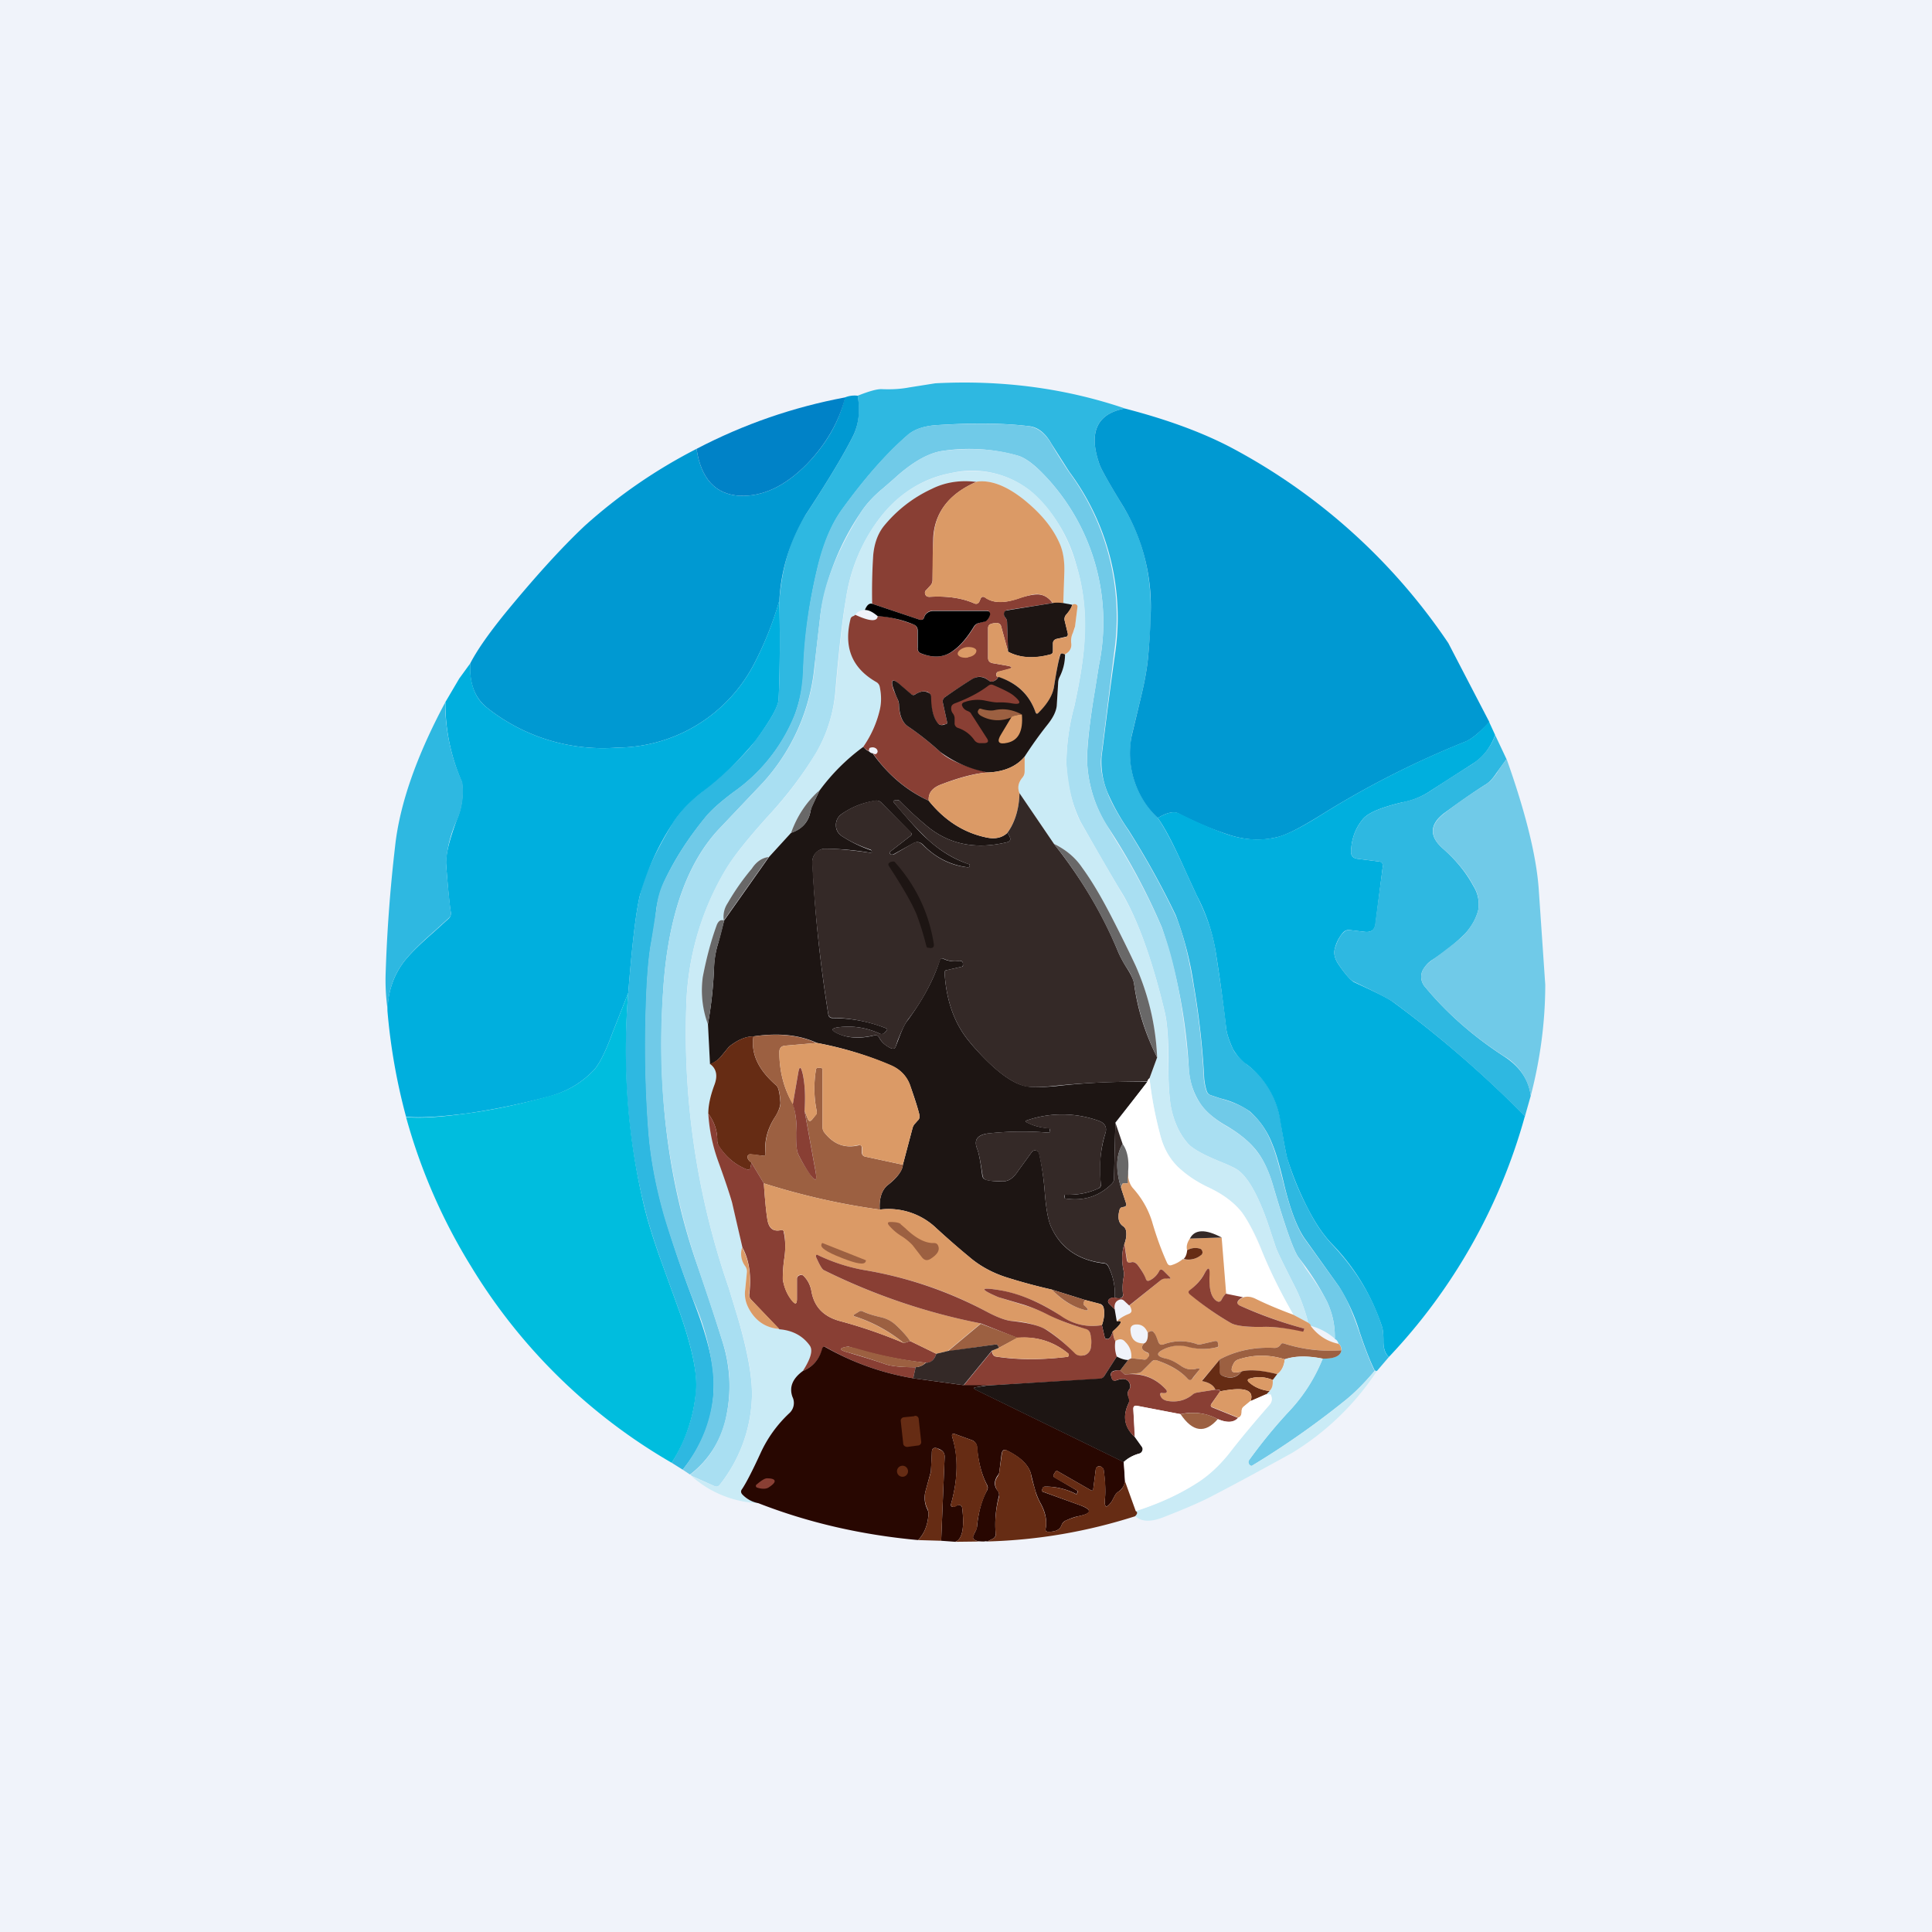 <!-- by TradingView --><svg width="56" height="56" viewBox="0 0 56 56" xmlns="http://www.w3.org/2000/svg"><path fill="#F0F3FA" d="M0 0h56v56H0z"/><path d="M32.6 11.84c-.82.16-1.06.7-.72 1.65.05.13.28.53.69 1.21.56.93.82 1.98.78 3.16 0 .33-.03.71-.07 1.17-.03.34-.1.72-.2 1.14l-.28 1.16c-.15.92.1 1.71.76 2.38.22.32.5.86.83 1.6l.3.65c.28.56.46 1.08.54 1.58.15.98.26 1.73.31 2.25.02.18.09.39.2.62.06.13.2.28.42.46.53.4.85.95.96 1.63.1.65.17 1 .19 1.06.15.52.36 1.02.62 1.51.2.4.43.73.68 1 .69.73 1.17 1.52 1.44 2.36.04.1.05.26.05.45 0 .22.05.37.16.45l-.35.41-.06-.01c-.12-.24-.27-.61-.44-1.12a5.45 5.45 0 0 0-.6-1.32l-.95-1.33c-.25-.33-.47-.9-.66-1.72-.12-.5-.23-.87-.33-1.1a2.4 2.4 0 0 0-.65-.93 2.53 2.53 0 0 0-.84-.37l-.27-.09a.19.19 0 0 1-.13-.12 1.62 1.62 0 0 1-.08-.46 23.1 23.1 0 0 0-.3-2.63 9.63 9.63 0 0 0-.52-2.01 23.82 23.82 0 0 0-1.37-2.47 6.33 6.33 0 0 1-.56-.98 2.34 2.34 0 0 1-.22-1.15c.08-.62.2-1.64.4-3.05a7.08 7.08 0 0 0-1.34-5.21l-.51-.8c-.18-.32-.4-.5-.68-.52-.66-.08-1.53-.1-2.6-.03-.4.02-.7.12-.9.3-.62.54-1.25 1.26-1.9 2.16-.29.4-.5.92-.67 1.55a14.9 14.9 0 0 0-.44 3.02 4.04 4.04 0 0 1-.27 1.42 5.02 5.02 0 0 1-1.77 2.2c-.4.3-.66.54-.81.73-.49.6-.88 1.2-1.17 1.82-.13.28-.21.57-.25.86-.02.25-.07.54-.13.88-.07.36-.11.8-.14 1.34-.07 1.47-.05 2.86.05 4.18.06.8.22 1.64.47 2.5a35.7 35.7 0 0 0 .88 2.56c.37.97.55 1.74.54 2.31 0 .88-.3 1.7-.9 2.45l-.32-.2c.44-.72.67-1.45.7-2.18.03-.5-.13-1.21-.46-2.16l-.55-1.52c-.22-.62-.38-1.13-.48-1.55-.5-2.02-.65-4.1-.47-6.21.11-1.4.22-2.34.34-2.84.11-.52.43-1.21.94-2.07.18-.3.46-.6.83-.9.76-.6 1.28-1.1 1.57-1.5.45-.6.67-1 .68-1.22.04-.93.04-1.88.02-2.85.08-1 .34-1.83.77-2.49.63-.96 1.09-1.72 1.37-2.28.16-.33.2-.72.13-1.16.33-.13.57-.2.71-.19.26.01.52 0 .78-.05l.76-.12c1.93-.1 3.76.14 5.5.73Z" fill="#2EB8E1"/><path d="M24.86 11.47c.08.44.03.83-.13 1.16-.28.56-.74 1.32-1.37 2.28a5.34 5.34 0 0 0-.77 2.5 9.8 9.8 0 0 1-.73 1.83 4.5 4.5 0 0 1-3.96 2.43 5.4 5.4 0 0 1-3.8-1.17c-.34-.28-.5-.7-.47-1.27.2-.39.54-.87 1-1.44.87-1.06 1.64-1.91 2.32-2.55.99-.89 2.07-1.63 3.24-2.23.13.87.55 1.32 1.25 1.36.67.03 1.32-.28 1.95-.92.56-.58.93-1.22 1.1-1.93a.75.75 0 0 1 .37-.05Z" fill="#0099D2"/><path d="M24.5 11.52c-.18.7-.55 1.35-1.11 1.93-.63.64-1.28.95-1.95.92-.7-.04-1.12-.49-1.25-1.36 1.38-.72 2.81-1.21 4.3-1.49Z" fill="#0082C7"/><path d="M32.6 11.84c1.24.32 2.26.7 3.08 1.13a17.43 17.43 0 0 1 6.3 5.67l1.19 2.29c-.28.3-.52.5-.7.57a26.32 26.32 0 0 0-4.19 2.13c-.6.37-1.03.6-1.33.65-.4.09-.82.07-1.26-.06a9.45 9.45 0 0 1-1.53-.64c-.13-.07-.34-.03-.6.13a2.58 2.58 0 0 1-.76-2.37l.28-1.17c.1-.42.17-.8.2-1.14.04-.45.06-.84.07-1.16a5.64 5.64 0 0 0-.78-3.17c-.41-.67-.64-1.08-.69-1.21-.34-.94-.1-1.5.73-1.65Z" fill="#0099D2"/><path d="M39.85 39.73c-.3.35-.58.64-.87.87a24.44 24.44 0 0 1-2.7 1.89.1.1 0 0 1-.08-.06.1.1 0 0 1 0-.1c.34-.47.73-.96 1.2-1.46.41-.45.72-.95.94-1.49.34 0 .52-.08.54-.24 0-.1-.03-.16-.08-.19-.02-.07-.06-.12-.11-.14.01-.37-.06-.72-.22-1.07a7.6 7.6 0 0 0-.83-1.29c-.16-.23-.4-.93-.75-2.12-.12-.4-.28-.74-.48-.99-.2-.25-.48-.48-.85-.7-.35-.2-.62-.42-.78-.67a2.03 2.03 0 0 1-.32-.98 15.53 15.53 0 0 0-.78-4.1 18.41 18.41 0 0 0-1.62-3 3.79 3.79 0 0 1-.55-1.85c0-.42.07-1.1.23-2.05l.11-.69a6.17 6.17 0 0 0-1.61-5.56c-.29-.3-.53-.47-.73-.53a5.19 5.19 0 0 0-2.19-.14c-.41.06-.89.33-1.42.82l-.3.26c-.28.23-.5.47-.66.72a7.26 7.26 0 0 0-1.15 2.86l-.18 1.56a5.85 5.85 0 0 1-1.49 3.39l-1.28 1.35c-.94 1-1.49 2.58-1.62 4.72-.18 2.85.14 5.46.97 7.86.26.75.51 1.5.75 2.27.22.7.26 1.4.13 2.08A2.8 2.8 0 0 1 20 42.74l-.21-.14c.58-.75.88-1.57.9-2.45a6.86 6.86 0 0 0-.62-2.52 35.7 35.7 0 0 1-.81-2.34c-.25-.87-.41-1.71-.47-2.51-.1-1.32-.12-2.71-.05-4.18.03-.53.07-.98.14-1.34l.14-.88c.03-.3.1-.58.24-.86.3-.61.68-1.22 1.17-1.82.15-.19.42-.43.81-.73a5.02 5.02 0 0 0 1.77-2.2c.16-.38.25-.85.27-1.42.03-.95.18-1.96.44-3.02.16-.63.38-1.14.67-1.55.65-.9 1.28-1.62 1.9-2.16.2-.18.5-.28.9-.3 1.07-.06 1.94-.05 2.6.03.27.03.5.2.68.51.1.18.27.45.5.8a7.08 7.08 0 0 1 1.33 5.21l-.38 3.06c-.04.33.04.7.22 1.15.1.23.28.56.56.98a23.82 23.82 0 0 1 1.37 2.47c.2.45.37 1.12.52 2.01.15.87.25 1.74.3 2.63 0 .18.04.34.08.46.02.06.07.1.13.12l.27.09c.42.12.7.25.84.37.28.23.5.54.65.93.1.23.2.6.33 1.1.2.81.41 1.39.66 1.72l.96 1.33c.18.25.37.68.59 1.32.17.5.32.88.44 1.12Z" fill="#70CAE8"/><path d="M38.69 38.8c-.2-.17-.43-.3-.7-.37 0-.02-.02-.05-.07-.09-.1-.39-.24-.77-.43-1.13-.3-.59-.47-.94-.51-1.06l-.14-.42c-.32-1-.65-1.61-.98-1.83-.09-.06-.27-.14-.54-.25-.48-.2-.78-.37-.9-.52-.25-.29-.41-.66-.49-1.1-.04-.28-.07-.7-.06-1.27 0-.66-.04-1.14-.11-1.43-.36-1.5-.77-2.63-1.2-3.38-.32-.52-.73-1.23-1.25-2.15a4.16 4.16 0 0 1-.4-1.69 6.5 6.5 0 0 1 .23-1.64c.18-.83.29-1.52.3-2.1a5.92 5.92 0 0 0-.25-2.02 4.32 4.32 0 0 0-1.3-2.1 2.71 2.71 0 0 0-2.31-.54c-.83.15-1.53.6-2.09 1.32a5.1 5.1 0 0 0-.97 2.33c-.1.56-.2 1.43-.3 2.6-.05.7-.25 1.33-.58 1.89-.37.6-.8 1.17-1.28 1.7-.62.68-1.05 1.21-1.29 1.6a8.13 8.13 0 0 0-1.18 4.09 22.6 22.6 0 0 0 1.23 8.08l.25.82c.31 1.05.46 1.88.42 2.46a4.3 4.3 0 0 1-.93 2.44c-.04.05-.09.06-.14.04l-.67-.3-.04-.04c.55-.42.9-1 1.06-1.78.13-.69.1-1.38-.13-2.08-.24-.76-.5-1.52-.75-2.27a20.06 20.06 0 0 1-.97-7.86c.13-2.14.68-3.71 1.62-4.72l1.28-1.35a5.85 5.85 0 0 0 1.5-3.39c0-.11.06-.63.17-1.56.09-.8.47-1.75 1.15-2.86.16-.25.38-.49.66-.72l.3-.26c.53-.49 1-.76 1.42-.82.81-.1 1.54-.06 2.2.14.19.06.43.24.72.53a6.17 6.17 0 0 1 1.61 5.56l-.11.7c-.16.94-.24 1.63-.23 2.04.02.65.2 1.26.55 1.84l.27.46a18.4 18.4 0 0 1 1.35 2.56c.37.95.63 2.31.78 4.09.04.4.14.73.32.98.16.25.43.47.78.68.37.21.65.44.85.7.2.24.36.57.48.98.34 1.19.6 1.9.75 2.13.05.06.12.16.2.3.32.44.53.77.63.98.16.35.23.7.22 1.07Z" fill="#A9DFF2"/><path d="m37.92 38.34-.43-.23a15.8 15.8 0 0 1-.92-1.87 5.2 5.2 0 0 0-.57-1.1 2.47 2.47 0 0 0-.94-.7 3.4 3.4 0 0 1-.92-.62 1.96 1.96 0 0 1-.52-.96c-.14-.53-.24-1.06-.3-1.6l.22-.61a7.37 7.37 0 0 0-.62-2.65c-.11-.25-.35-.74-.72-1.46-.27-.52-.55-.99-.84-1.4a2.1 2.1 0 0 0-.81-.68l-1-1.47c-.07-.16-.03-.32.1-.47.04-.05.06-.1.05-.17v-.42c.2-.32.42-.62.65-.91.17-.2.26-.4.28-.57l.04-.64c0-.07.01-.12.04-.18.1-.2.16-.42.16-.66.13-.07.2-.18.18-.33a.53.53 0 0 1 .05-.3.52.52 0 0 0 .06-.18l.07-.56c0-.05-.02-.08-.07-.09-.02 0-.05 0-.08.02l-.26-.04.03-.9c0-.35-.04-.64-.15-.87a3.56 3.56 0 0 0-1.05-1.25c-.5-.4-.94-.57-1.33-.5-.47-.06-.91 0-1.3.2a3.9 3.9 0 0 0-1.4 1.09c-.18.22-.28.5-.31.83-.04.47-.04.94-.03 1.41-.08-.03-.15.03-.21.18-.14.01-.23.06-.28.14a.16.16 0 0 1-.06.04.11.11 0 0 0-.08.09c-.2.82.05 1.42.75 1.82a.2.2 0 0 1 .1.14c.05.24.05.46 0 .67-.1.38-.25.74-.48 1.07-.5.36-.91.78-1.27 1.27-.37.31-.64.72-.82 1.22l-.65.7c-.19.02-.36.13-.5.35l-.11.15c-.21.27-.4.55-.58.84a.71.71 0 0 0-.1.5c-.1-.03-.16 0-.2.12-.19.5-.32 1-.42 1.52-.07.38-.02.83.15 1.36l.06 1.17c.18.12.22.32.13.59-.12.32-.18.6-.18.84.03.47.13.92.28 1.35a14.37 14.37 0 0 1 .7 2.53.6.6 0 0 0 .1.54c.03.05.04.1.04.17l-.05.5c-.02.2 0 .37.08.51.2.4.5.6.9.64.4.04.69.2.89.48.1.13.03.38-.2.74-.3.22-.4.47-.3.75a.4.4 0 0 1-.1.48c-.35.33-.62.72-.83 1.16-.24.5-.41.85-.53 1.03-.04.05-.04.1 0 .15.11.13.27.21.47.26a3.1 3.1 0 0 1-1.93-.78l.67.29c.05.02.1 0 .14-.04a4.3 4.3 0 0 0 .93-2.44c.04-.59-.1-1.4-.42-2.46l-.25-.82a22.59 22.59 0 0 1-1.23-8.09c.04-1.5.43-2.86 1.18-4.09.24-.38.67-.91 1.3-1.6.48-.52.9-1.09 1.27-1.7.33-.55.53-1.18.59-1.88.1-1.17.2-2.04.29-2.6.14-.9.47-1.68.97-2.33a3.34 3.34 0 0 1 2.09-1.32c.9-.16 1.67.02 2.32.54.56.47 1 1.17 1.29 2.1.2.64.29 1.31.26 2.03-.02.56-.13 1.26-.31 2.09a6.5 6.5 0 0 0-.23 1.64c.06.75.2 1.32.4 1.7l1.24 2.14c.44.74.85 1.87 1.21 3.38.07.3.1.77.1 1.43 0 .57.03 1 .07 1.26.08.45.24.82.48 1.1.13.16.43.33.91.53.27.1.45.2.54.25.33.22.66.82.98 1.83l.14.42c.04.12.21.47.51 1.06.19.36.33.74.43 1.13Z" fill="#CAEBF6"/><path d="M28.32 13.96c-.8.34-1.23.89-1.27 1.63l-.02 1.22c0 .06-.02.12-.07.17l-.11.12c-.04.03-.05.08-.03.13.02.05.06.07.12.07.5-.03.94.03 1.3.19.07.03.12 0 .15-.06l.03-.07c.03-.07.08-.08.15-.03.23.16.56.16 1 0 .22-.07.39-.1.5-.1.17 0 .32.08.44.25l-1.3.2c-.07.01-.1.05-.1.1-.01.05 0 .09.03.12a.2.2 0 0 1 .05.13l.03.86-.2-.73a.12.12 0 0 0-.12-.1c-.04 0-.1 0-.16.02-.07.02-.1.06-.1.13v.86c0 .08.04.13.12.15l.46.08c.13.03.13.06 0 .1l-.27.07c-.05 0-.08.04-.07.1 0 .03.02.05.06.05a.32.32 0 0 1-.13.12.14.14 0 0 1-.16-.02c-.14-.12-.29-.13-.44-.05-.13.07-.4.25-.81.53a.15.15 0 0 0-.07.17l.12.55c.01.04 0 .06-.04.07l-.06.01a.16.16 0 0 1-.2-.07 1.33 1.33 0 0 1-.17-.73c0-.07-.03-.11-.09-.14-.1-.04-.22-.02-.35.06-.05.03-.1.03-.14 0l-.3-.26c-.23-.22-.3-.17-.2.14l.11.25c.03.06.04.12.05.18 0 .31.1.53.28.64.28.19.59.43.92.73.24.23.7.42 1.38.59-.34.02-.79.13-1.34.34-.28.1-.4.26-.38.48a4.05 4.05 0 0 1-1.62-1.38c.05.04.09.04.12 0s.02-.08-.01-.12a.17.17 0 0 0-.17-.04c-.04 0-.06.04-.05.1a.55.55 0 0 1-.17-.12c.23-.33.39-.69.48-1.07.05-.21.05-.43 0-.67a.2.2 0 0 0-.1-.14c-.7-.4-.95-1-.75-1.82a.11.11 0 0 1 .08-.09.16.16 0 0 0 .06-.04c.43.2.64.2.65.04.3 0 .65.1 1.04.24.08.03.11.09.11.17v.51c0 .08.04.13.1.16.37.14.68.12.95-.08.2-.14.4-.37.6-.7a.22.22 0 0 1 .13-.1l.2-.06c.07-.04.11-.1.12-.2 0-.06-.02-.1-.09-.1h-1.55a.28.28 0 0 0-.2.08.22.22 0 0 0-.06.1c-.02.08-.07.1-.14.08l-1.37-.46c-.01-.47 0-.94.03-1.4.03-.34.13-.62.3-.84a3.9 3.9 0 0 1 1.4-1.09c.4-.2.84-.26 1.3-.2Z" fill="#893F34"/><path d="M30.82 17.49a.83.83 0 0 0-.3-.01c-.13-.17-.28-.25-.46-.26-.1 0-.27.04-.5.12-.43.15-.76.15-1-.01-.06-.05-.11-.04-.14.03l-.03.07c-.03.07-.08.09-.15.06-.36-.16-.8-.22-1.3-.19-.06 0-.1-.02-.12-.07-.02-.05-.01-.1.03-.13l.11-.12c.05-.05.07-.1.07-.17 0-.45 0-.86.03-1.21.03-.75.45-1.3 1.26-1.64.39-.05.83.11 1.33.5.49.39.84.8 1.05 1.26.11.23.16.52.15.87l-.03.9Z" fill="#DB9A66"/><path d="m18.21 28.78-.45 1.14c-.2.55-.38.91-.54 1.09-.35.37-.78.63-1.3.77-.82.22-1.6.38-2.36.49-.78.1-1.37.14-1.79.1-.27-1-.45-2.02-.54-3.07.01-.5.15-.95.41-1.33.16-.24.47-.55.93-.95l.44-.4c.05-.05.06-.1.06-.16-.05-.3-.09-.77-.14-1.42-.01-.28.1-.71.32-1.3a2.07 2.07 0 0 0 .14-1.07 5.69 5.69 0 0 1-.48-2.32l.4-.68.32-.44c-.02.57.13 1 .47 1.27a5.4 5.4 0 0 0 3.8 1.17 4.5 4.5 0 0 0 3.96-2.43 9.8 9.8 0 0 0 .73-1.84c.02.97.02 1.92-.02 2.85 0 .21-.23.62-.68 1.23a9 9 0 0 1-1.57 1.5c-.37.3-.65.6-.83.9a7.66 7.66 0 0 0-.94 2.06c-.12.5-.23 1.45-.34 2.84Z" fill="#00AFDE"/><path d="m25.28 17.5 1.37.46c.07.02.12 0 .14-.07a.22.22 0 0 1 .07-.11.28.28 0 0 1 .19-.07h1.55c.07 0 .1.03.1.1-.02.09-.06.15-.13.2l-.2.05a.22.22 0 0 0-.14.1c-.2.33-.4.56-.6.7-.26.2-.57.22-.93.08a.15.15 0 0 1-.1-.16v-.5c0-.09-.04-.15-.12-.18a3.26 3.26 0 0 0-1.04-.24c-.14-.12-.26-.18-.37-.18.06-.15.13-.2.21-.18Z"/><path d="M30.51 17.48c.1-.02.21-.01.31 0l.26.05c-.03.1-.09.19-.17.28a.19.19 0 0 0-.05.18l.09.37c.01.06-.01.1-.07.1l-.26.06c-.06.02-.1.06-.1.13v.21c0 .06-.02.1-.08.11-.47.13-.88.1-1.22-.08l-.03-.86a.2.2 0 0 0-.05-.13.14.14 0 0 1-.04-.11c0-.06.04-.1.1-.1l1.31-.21Z" fill="#1D1513"/><path d="M30.86 18.97a.18.18 0 0 0-.04-.02c-.05-.02-.08 0-.1.04-.04.16-.1.47-.17.92-.04.24-.19.5-.43.74-.05.05-.09.04-.11-.02-.18-.5-.53-.84-1.07-1-.04 0-.06-.03-.06-.07 0-.05.02-.08.07-.1l.27-.07c.13-.03.13-.06 0-.09l-.46-.08c-.08-.02-.12-.07-.12-.15v-.86c0-.07.03-.11.1-.13a.47.47 0 0 1 .16-.02c.06 0 .1.04.12.1l.2.73c.34.18.75.2 1.22.08.06-.01.08-.05.08-.1v-.22c0-.07.04-.11.1-.13l.26-.05c.06-.02.08-.05.07-.11l-.09-.37a.19.19 0 0 1 .05-.18c.08-.1.14-.18.17-.28a.13.13 0 0 1 .08-.02c.05.01.08.04.07.09l-.07.56-.06.18a.53.53 0 0 0-.05.3c.02.15-.05.26-.19.33ZM28.06 19.05c.15-.02.25-.11.24-.2-.02-.07-.15-.11-.3-.09-.14.03-.25.12-.24.2.02.08.15.12.3.1Z" fill="#DB9A66"/><path d="M30.87 18.97c0 .25-.06.46-.16.66a.42.42 0 0 0-.04.18l-.04.65c-.02.17-.11.35-.28.56-.23.29-.45.6-.65.91-.23.28-.59.44-1.06.46a3.29 3.29 0 0 1-1.38-.59c-.33-.3-.64-.54-.92-.73-.18-.11-.27-.33-.28-.64a.45.45 0 0 0-.05-.18 3.2 3.2 0 0 1-.1-.25c-.11-.3-.04-.36.2-.14l.29.25c.04.04.09.05.14.01.13-.08.25-.1.35-.05.06.02.1.06.1.13 0 .3.05.55.17.73.04.07.1.1.19.08l.06-.02c.04 0 .05-.03.04-.07l-.12-.55a.15.15 0 0 1 .07-.17c.4-.28.68-.46.8-.53.16-.08.31-.06.45.05.05.04.1.05.16.02.05-.02.1-.06.13-.12.54.18.89.51 1.07 1.01.02.07.06.07.1.02.25-.25.4-.5.44-.74.07-.45.13-.76.18-.92.01-.04.04-.06.09-.04l.05.02Z" fill="#1D1513"/><path d="M27.62 20.68a.23.23 0 0 1-.05-.15c0-.07.03-.11.1-.14.4-.15.72-.32.97-.51.05-.04.1-.05.16-.02.3.13.5.23.59.31.24.2.2.27-.1.21a2.04 2.04 0 0 0-.38-.02c-.08 0-.2-.02-.39-.06a1.11 1.11 0 0 0-.56.05c-.07.02-.1.07-.06.13.02.05.07.1.15.13.05.02.09.05.1.08l.45.7c.07.1.04.15-.08.15h-.1a.2.2 0 0 1-.18-.09.93.93 0 0 0-.47-.35.14.14 0 0 1-.1-.15v-.13c0-.05-.02-.1-.05-.14Z" fill="#893F34"/><path d="M12.9 20.35c.01.85.18 1.62.5 2.32a2.06 2.06 0 0 1-.14 1.07 3.39 3.39 0 0 0-.33 1.3c.05.65.1 1.12.14 1.42 0 .06-.01.11-.06.15l-.44.4c-.46.4-.77.72-.93.96-.26.38-.4.83-.4 1.33a6.15 6.15 0 0 1-.06-1.14c.04-1.2.13-2.41.27-3.61.13-1.23.62-2.63 1.46-4.2Z" fill="#2EB8E1"/><path d="M29.62 20.71c-.16.01-.26.04-.3.08a.98.98 0 0 1-.9-.05c-.07-.05-.1-.1-.06-.16.02-.04.05-.05.09-.03.15.04.28.06.4.03.25-.05.51-.01.77.13Z" fill="#9C6041"/><path d="M29.62 20.71c.04.48-.1.75-.42.82-.26.06-.32-.03-.18-.25l.3-.5c.04-.03.14-.06.3-.07Z" fill="#DB9A66"/><path d="M43.34 21.3c-.14.38-.36.66-.67.85l-1.2.77a2.13 2.13 0 0 1-.84.34c-.62.15-1 .31-1.14.5-.21.26-.32.57-.33.93 0 .12.06.18.17.2l.63.08c.09 0 .13.06.12.15l-.21 1.65c-.02.19-.13.26-.31.24l-.42-.05a.22.22 0 0 0-.2.06c-.1.11-.2.27-.25.48-.04.14 0 .3.12.47.2.29.35.45.44.5.61.28 1 .47 1.14.58a31.78 31.78 0 0 1 3.81 3.3 16.56 16.56 0 0 1-3.94 6.98c-.1-.08-.16-.23-.16-.45 0-.2-.01-.34-.05-.45a6.23 6.23 0 0 0-1.44-2.37c-.25-.26-.48-.6-.68-.99a8.9 8.9 0 0 1-.62-1.5c-.02-.06-.09-.42-.2-1.07a2.51 2.51 0 0 0-.95-1.63 1.4 1.4 0 0 1-.42-.46c-.11-.24-.18-.44-.2-.62a52.1 52.1 0 0 0-.31-2.25 5.4 5.4 0 0 0-.54-1.58l-.3-.65c-.33-.74-.6-1.28-.83-1.6.26-.16.47-.2.6-.14l.27.13c.57.27.99.44 1.26.52.44.13.86.14 1.26.06.3-.06.74-.28 1.33-.65a26.31 26.31 0 0 1 4.18-2.13c.2-.08.43-.27.7-.58l.18.39Z" fill="#00AFDE"/><path d="m43.67 22-.29.4c-.1.15-.2.27-.32.34-.41.26-.8.54-1.2.83-.43.33-.44.68-.02 1.04.36.32.65.67.86 1.06a1 1 0 0 1 .15.7c-.06.25-.2.5-.4.71a5.74 5.74 0 0 1-.93.74.82.82 0 0 0-.29.32.44.44 0 0 0 .08.47c.62.75 1.38 1.42 2.27 2 .47.3.73.68.79 1.15l-.17.6a31.78 31.78 0 0 0-3.81-3.31c-.15-.1-.53-.3-1.14-.59-.1-.04-.24-.2-.44-.49-.12-.17-.16-.33-.12-.47.06-.2.14-.37.26-.48a.22.22 0 0 1 .19-.06l.42.05c.18.02.28-.05.3-.24l.22-1.65c0-.1-.03-.14-.12-.15l-.63-.08c-.11-.02-.17-.08-.17-.2.01-.36.12-.67.33-.93.14-.19.52-.35 1.14-.5l.27-.07c.2-.06.39-.15.57-.27a61 61 0 0 1 1.2-.77c.3-.2.53-.47.67-.84l.33.7Z" fill="#2EB8E1"/><path d="M25.02 21.65c.05.05.1.1.17.13.05.05.09.06.1.05.44.62.98 1.08 1.63 1.38.45.56 1 .92 1.65 1.06.26.06.47.02.63-.13.11.15.11.24 0 .27-.9.22-1.67.07-2.3-.44a10.6 10.6 0 0 1-.83-.76.08.08 0 0 0-.08-.02l-.06.01c-.04.01-.05.03-.02.06.43.51.75.87.98 1.07.37.34.77.58 1.2.72l.02.03c0 .01 0 .03-.02.05l-.03.01c-.5-.06-.94-.28-1.3-.65-.1-.1-.2-.1-.3-.04l-.54.3a.1.1 0 0 1-.07.02c-.04 0-.05-.02-.06-.05 0-.02 0-.03.02-.04l.58-.45c.04-.03.05-.07 0-.11l-.85-.86a.18.18 0 0 0-.17-.05c-.39.06-.71.2-.98.39a.38.38 0 0 0-.16.33c0 .13.07.24.18.31a3.86 3.86 0 0 0 .85.41l.01.05c0 .02 0 .03-.03.02a8.1 8.1 0 0 0-1.31-.12c-.12 0-.2.04-.28.12a.37.37 0 0 0-.1.29c.07 1.5.23 2.97.46 4.4.01.06.05.1.12.1.54 0 1.06.1 1.54.29.05.02.06.04.02.08l-.05.05a.11.11 0 0 1-.14.03c-.4-.18-.8-.24-1.23-.18-.17.03-.18.08-.02.16.3.15.66.18 1.1.07.05-.01.1 0 .13.06.07.14.2.25.36.32.06.02.1 0 .12-.05l.07-.18c.11-.3.2-.5.29-.6.44-.6.75-1.18.92-1.73.02-.05.05-.06.1-.04.14.07.3.09.47.06.05 0 .08.01.1.06v.05c0 .03 0 .05-.03.06l-.44.1c-.04 0-.06.03-.06.08.05.83.3 1.51.75 2.03l.04.05c.61.7 1.13 1.11 1.55 1.2.17.04.47.04.9 0 .87-.1 1.75-.14 2.64-.12l-.93 1.18-.04 1.63c0 .05-.02.1-.07.15-.37.36-.81.5-1.34.42l-.02-.01v-.05c-.01-.04 0-.05.03-.05.35.01.66-.05.94-.18.06-.02.09-.07.08-.13a3.52 3.52 0 0 1 .13-1.47c.05-.16 0-.28-.16-.35a3.12 3.12 0 0 0-2.1-.03c-.07.02-.07.04 0 .07.2.1.4.15.63.16l.02.01v.05c.02.05 0 .07-.05.07a9 9 0 0 0-1.7.02c-.34.03-.46.18-.36.44.05.12.1.38.15.78.01.07.05.11.12.13.11.03.28.05.5.04.15 0 .29-.1.42-.3l.4-.55a.1.1 0 0 1 .11-.04.1.1 0 0 1 .1.08c.08.36.13.72.16 1.09.04.52.1.87.2 1.07.28.6.79.94 1.51 1.03.07 0 .11.04.14.1.14.28.2.58.18.9-.06-.01-.1 0-.14.02-.06.04-.07.1-.02.15l.16.16.06.35c.19-.04.15.06-.12.3-.05.17-.11.24-.2.2a.06.06 0 0 1-.03-.04l-.08-.35c.07-.2.08-.36.05-.5a.15.15 0 0 0-.12-.12l-.42-.11-.96-.3c-.44-.1-.89-.22-1.33-.36-.4-.13-.77-.33-1.08-.6-.26-.21-.58-.49-.94-.82a2 2 0 0 0-1.64-.54c-.02-.33.06-.56.22-.7.3-.23.44-.44.45-.6l.28-1.06a.3.3 0 0 1 .08-.14l.07-.08c.05-.04.06-.1.05-.16-.03-.14-.11-.41-.26-.83a.97.97 0 0 0-.55-.6 9.97 9.97 0 0 0-2.16-.66c-.5-.23-1.1-.3-1.84-.19-.22 0-.46.1-.71.3l-.23.28a.78.78 0 0 1-.32.23l-.06-1.17c.1-.55.16-1.12.18-1.7.01-.2.05-.43.12-.65l.17-.65 1.3-1.84.64-.7c.3-.1.5-.3.56-.61a.74.74 0 0 1 .05-.17l.21-.44c.36-.49.78-.91 1.27-1.27Z" fill="#1D1513"/><path d="M29.7 21.93v.42c0 .06-.01.12-.05.17-.13.15-.17.3-.1.47-.01.46-.13.84-.35 1.15-.16.15-.37.19-.63.13-.65-.14-1.2-.5-1.65-1.06-.02-.22.1-.38.38-.48.55-.2 1-.32 1.34-.34.47-.02.83-.18 1.06-.46Z" fill="#DB9A66"/><path d="M44.79 28.54c0 1.1-.15 2.18-.42 3.22a1.59 1.59 0 0 0-.78-1.15c-.9-.58-1.66-1.25-2.28-2a.44.44 0 0 1-.08-.47c.04-.1.14-.21.29-.32l.23-.17c.33-.25.57-.43.7-.57.2-.22.34-.46.4-.72a1 1 0 0 0-.15-.7c-.2-.38-.5-.73-.86-1.05-.42-.36-.4-.71.03-1.04.38-.3.78-.57 1.19-.83.12-.07.23-.19.33-.34.07-.12.17-.25.28-.4.55 1.55.86 2.8.93 3.76l.19 2.78Z" fill="#70CAE8"/><path d="m23.75 22.91-.2.45a.74.74 0 0 0-.06.17.77.77 0 0 1-.56.61c.18-.5.45-.9.82-1.23Z" fill="#696868"/><path d="m29.55 22.99 1 1.47c.77.97 1.4 2.01 1.86 3.13.06.14.14.29.24.45.13.2.2.35.22.46.1.76.33 1.47.67 2.15l-.22.6c-.04.04-.06.07-.06.1-.89 0-1.77.03-2.64.12-.43.05-.73.05-.9.02-.42-.1-.94-.5-1.55-1.21l-.04-.05c-.45-.52-.7-1.2-.75-2.03 0-.05.02-.07.06-.08l.44-.1c.03 0 .04-.03.03-.06v-.05c-.02-.05-.05-.07-.1-.06a.76.76 0 0 1-.46-.06c-.05-.02-.09 0-.1.04a5.96 5.96 0 0 1-.93 1.72c-.08.11-.18.31-.3.61l-.06.18c-.02.05-.06.07-.12.05a.7.7 0 0 1-.36-.32c-.03-.06-.08-.07-.14-.06-.43.1-.8.08-1.1-.07-.15-.08-.14-.13.03-.16.42-.06.83 0 1.23.18.05.02.1.01.14-.03l.05-.05c.04-.04.03-.06-.02-.08a4.5 4.5 0 0 0-1.54-.3c-.07 0-.1-.03-.12-.1-.23-1.42-.39-2.9-.47-4.39 0-.11.03-.2.1-.29a.37.37 0 0 1 .29-.12c.33 0 .77.04 1.31.12.02 0 .03 0 .03-.02l-.01-.05-.02-.02c-.33-.11-.6-.24-.83-.39a.38.38 0 0 1-.18-.31c0-.14.05-.25.16-.33.27-.2.6-.33.98-.4.07 0 .12.01.17.06l.85.85c.05.05.04.09 0 .12l-.58.45a.04.04 0 0 0-.02.04c0 .03.02.05.06.05a.1.1 0 0 0 .07-.01l.53-.31c.11-.07.21-.05.3.04.37.37.8.6 1.31.65l.03-.01c.02-.02.02-.04.02-.05 0-.02-.02-.03-.03-.03a3.4 3.4 0 0 1-1.19-.72 11.41 11.41 0 0 1-.98-1.07c-.03-.03-.02-.05.02-.06l.06-.01c.03 0 .06 0 .08.02.27.27.55.53.83.76.63.51 1.4.66 2.3.44.11-.03.11-.12 0-.27.22-.3.34-.7.35-1.15Z" fill="#342927"/><path d="M33.54 30.65a7.07 7.07 0 0 1-.67-2.15 1.37 1.37 0 0 0-.22-.46 3 3 0 0 1-.24-.45 13.2 13.2 0 0 0-1.86-3.13c.35.17.62.4.81.68.3.41.57.88.84 1.4.37.72.6 1.2.72 1.46.37.84.58 1.72.62 2.65ZM22.28 24.84l-1.3 1.84a.71.71 0 0 1 .11-.5 6.99 6.99 0 0 1 .7-1c.13-.2.3-.32.5-.34Z" fill="#696868"/><path d="M26.57 26.51c-.14-.34-.41-.8-.8-1.4-.04-.06-.02-.1.06-.13l.06-.01.04.01c.62.69 1 1.49 1.14 2.4 0 .07-.03.1-.1.1l-.07-.01c-.03 0-.04-.02-.05-.05a8.13 8.13 0 0 0-.28-.91Z" fill="#1D1513"/><path d="M20.99 26.68c-.05.22-.1.44-.17.65-.07.22-.1.44-.12.66-.02.57-.08 1.14-.18 1.7a2.85 2.85 0 0 1-.15-1.37c.1-.52.23-1.03.41-1.52.05-.11.11-.15.2-.12Z" fill="#696868"/><path d="M18.21 28.78c-.17 2.11-.02 4.19.47 6.22.1.41.26.93.48 1.54l.55 1.52c.33.95.49 1.67.47 2.16a4.55 4.55 0 0 1-.71 2.18 16.38 16.38 0 0 1-5.82-5.7 16.58 16.58 0 0 1-1.88-4.32c.42.04 1.01 0 1.79-.11.75-.1 1.54-.27 2.36-.5.52-.13.95-.39 1.3-.76.16-.18.34-.54.54-1.09l.45-1.14Z" fill="#00BDDE"/><path d="M21.84 30.04c-.08.5.14.97.66 1.42.07.06.1.23.12.5 0 .1-.05.26-.17.44-.2.32-.3.66-.26 1.03 0 .05-.02.08-.07.07l-.35-.04c-.03-.01-.06 0-.09.03a.09.09 0 0 0 0 .1c.02.04.05.08.1.1l-.02.13c-.01.08-.05.1-.13.07-.34-.14-.6-.37-.8-.68a.33.33 0 0 1-.04-.17c0-.28-.09-.53-.26-.76 0-.24.06-.52.18-.84.1-.27.05-.47-.13-.6a.78.78 0 0 0 .32-.22l.23-.28c.25-.2.49-.3.7-.3Z" fill="#662C14"/><path d="m23.68 30.23-.93.08c-.1.01-.16.07-.16.18 0 .58.14 1.09.4 1.52.07.23.1.5.1.82-.02.32 0 .53.05.63.1.21.22.4.33.56.17.25.22.22.17-.07l-.32-1.76.09.23c.03.08.07.1.13.03l.11-.14c.03-.03.03-.09.01-.17a3.27 3.27 0 0 1-.01-1.13c0-.04.03-.06.07-.06h.05c.05 0 .07.02.07.06v1.65c0 .06.02.12.05.16.27.35.6.47.99.38.07-.02.1.01.1.08v.12c0 .07.04.12.12.13l1.07.23c0 .16-.16.37-.45.6-.16.14-.24.37-.22.7-1.1-.15-2.22-.4-3.36-.76l-.36-.6a.25.25 0 0 1-.1-.11.09.09 0 0 1 0-.1.09.09 0 0 1 .1-.04l.34.05c.05 0 .07-.02.07-.07-.03-.37.06-.7.26-1.03.12-.19.18-.33.17-.44-.01-.27-.05-.44-.12-.5-.52-.45-.74-.93-.66-1.42.73-.1 1.34-.04 1.84.2Z" fill="#9C6041"/><path d="M23.68 30.23c.82.16 1.54.38 2.16.65.28.13.46.33.55.6.14.43.23.7.26.83.01.07 0 .13-.05.17l-.07.08a.3.3 0 0 0-.08.14l-.28 1.06-1.07-.23c-.08-.01-.11-.06-.11-.13v-.11c0-.08-.04-.1-.11-.1-.39.1-.72-.02-.99-.37a.25.25 0 0 1-.05-.16v-1.64c0-.05-.02-.07-.07-.07h-.05c-.04 0-.07.02-.07.06-.06.38-.06.76.01 1.13.02.08.02.14 0 .17l-.12.14c-.06.06-.1.05-.13-.03l-.09-.23c.03-.41.01-.77-.05-1.06-.06-.24-.1-.24-.14 0l-.15.88a3.03 3.03 0 0 1-.39-1.52c0-.1.05-.17.16-.18l.93-.08Z" fill="#DB9A66"/><path d="m23.32 32.2.32 1.76c.05.28 0 .3-.17.07a4.48 4.48 0 0 1-.33-.57c-.05-.1-.07-.31-.06-.63.02-.31-.02-.59-.1-.82l.15-.87c.04-.25.08-.25.14 0 .06.29.08.64.05 1.06Z" fill="#893F34"/><path d="M33.32 31.26c.06.54.16 1.07.3 1.6.1.41.28.73.52.96.24.23.55.44.92.61.4.2.72.43.94.72.16.21.35.58.57 1.1.24.6.55 1.21.92 1.86-.44-.16-.8-.32-1.11-.47-.13-.06-.25-.07-.35-.04l-.5-.1-.12-1.63c-.47-.25-.78-.24-.92.03-.08.12-.11.23-.08.34-.01.12-.05.21-.12.25a.9.9 0 0 1-.33.18c-.06.02-.1 0-.13-.06a9.05 9.05 0 0 1-.44-1.2c-.1-.36-.3-.69-.56-.98-.1-.1-.14-.27-.13-.48.03-.35-.03-.61-.16-.8l-.2-.6.92-1.2c0-.03.02-.06.06-.1Z" fill="#fff"/><path d="m21.78 33.7.36.6c.03.42.06.77.1 1.03.04.27.16.37.38.33.06-.02.1 0 .1.07.05.23.05.47.02.7a4 4 0 0 0-.05.66c.04.22.12.43.26.6.1.13.15.12.15-.04v-.58a.1.1 0 0 1 .07-.1.1.1 0 0 1 .12.01c.13.13.2.28.23.45.08.45.35.73.82.86.6.16 1.22.37 1.86.64l.18-.06.76.37c-.06.18-.16.27-.3.26a11.52 11.52 0 0 1-2.25-.47c-.28.04-.28.1-.01.17.32.1.68.2 1.08.34.17.06.46.09.88.09l-.07.32a7.56 7.56 0 0 1-2.53-.9c-.05-.03-.09-.01-.1.04a.94.94 0 0 1-.57.65c.23-.36.3-.6.2-.74-.2-.28-.5-.44-.88-.47l-.82-.86a.19.19 0 0 1-.05-.16c.06-.53 0-.99-.2-1.35l-.3-1.3c-.05-.18-.18-.59-.41-1.22a4.95 4.95 0 0 1-.28-1.36c.17.23.26.48.26.76 0 .06.01.12.05.17.19.31.45.54.8.68.07.03.1 0 .12-.07l.02-.12Z" fill="#893F34"/><path d="m32.33 32.54.21.62c-.2.33-.2.76-.04 1.29l.14.43c.02.05 0 .09-.06.1l-.05.01a.1.1 0 0 0-.08.08c-.06.22-.03.38.1.47a.2.2 0 0 1 .09.14c.02.12 0 .24-.05.38-.08.25-.08.51-.02.78a.4.4 0 0 1 0 .18c-.03.16-.04.32-.02.48.01.07-.02.11-.08.13a.3.3 0 0 1-.16-.02c.02-.31-.04-.61-.18-.9a.16.16 0 0 0-.14-.1c-.72-.08-1.23-.43-1.51-1.02-.1-.2-.16-.55-.2-1.07a7.07 7.07 0 0 0-.17-1.09.1.1 0 0 0-.09-.08.1.1 0 0 0-.11.04l-.4.55c-.13.2-.27.3-.43.3-.21 0-.38 0-.5-.04a.15.15 0 0 1-.1-.13c-.06-.4-.11-.66-.16-.78-.1-.26.02-.4.35-.44a9 9 0 0 1 1.7-.02c.06 0 .08-.02.07-.07l-.02-.05h-.01c-.23-.02-.44-.07-.64-.17-.06-.03-.06-.05.01-.07a3.13 3.13 0 0 1 2.1.03c.16.07.21.19.16.35-.14.42-.18.9-.13 1.47 0 .06-.02.1-.08.13-.28.13-.6.19-.94.18-.03 0-.04.01-.04.05l.01.05.02.01c.53.08.97-.06 1.34-.42.05-.05.07-.1.07-.15l.04-1.63Z" fill="#342927"/><path d="M32.7 33.95v.35h-.1c-.04 0-.07 0-.08.04a.15.15 0 0 0-.02.1c-.17-.52-.16-.95.04-1.28.13.18.19.44.16.79Z" fill="#696868"/><path d="M34.29 36.5c.2.04.36 0 .51-.11a.1.1 0 0 0 .05-.12.1.1 0 0 0-.08-.08.46.46 0 0 0-.36.05c-.03-.11 0-.22.08-.34l.92-.03.13 1.62a.6.6 0 0 0-.13.18c-.04.07-.1.08-.16.03-.15-.11-.21-.36-.2-.74.02-.24-.03-.25-.14-.04-.1.17-.23.33-.42.48-.05.03-.05.07 0 .1.36.32.76.6 1.19.85.14.08.46.12.93.11a4.85 4.85 0 0 1 1.17.13l.02-.05c0-.02 0-.04-.03-.04-.63-.17-1.24-.4-1.84-.66-.07-.03-.08-.07-.04-.13a.38.38 0 0 1 .14-.1c.1-.04.22-.03.35.03.3.15.68.31 1.11.47l.43.23c.05.04.08.06.07.09.2.27.47.45.8.52.06.03.08.09.09.19a4.48 4.48 0 0 1-1.67-.2c-.04 0-.06 0-.08.02a.47.47 0 0 1-.03.04.2.2 0 0 1-.16.07c-.59-.03-1.11.08-1.58.33l-.5.59c-.02.02-.01.04.02.05.18.04.3.12.35.24l-.51.08a.34.34 0 0 0-.16.07.88.88 0 0 1-.7.18c-.14-.02-.21-.08-.23-.18 0-.06.02-.07.07-.05h.06c.07-.02.08-.06.03-.11-.3-.34-.7-.49-1.2-.44l.4-.03a.2.2 0 0 0 .12-.06l.27-.27c.05-.04.1-.06.15-.04.4.14.7.32.89.53.05.06.1.05.16-.02l.16-.21c.04-.07.03-.08-.05-.06a.51.51 0 0 1-.46-.08 1.39 1.39 0 0 0-.47-.22c-.24-.06-.26-.15-.03-.26a1 1 0 0 1 .75-.07c.24.07.5.08.8.01.03 0 .04-.03.03-.07l-.01-.06c-.01-.04-.04-.06-.08-.05l-.43.1h-.07a1.4 1.4 0 0 0-1 0c-.07.02-.11 0-.14-.06a1.4 1.4 0 0 0-.13-.28c-.04-.07-.1-.06-.18 0-.07-.16-.17-.24-.32-.24-.14 0-.2.07-.18.2.02.24.15.35.39.35-.1.1-.07.2.11.28.04.02.05.05.03.09l-.02.04a.1.1 0 0 1-.1.06l-.39-.04a.56.56 0 0 0-.17-.47c-.08-.1-.18-.1-.29-.03a.82.82 0 0 1-.08-.28c.27-.23.3-.33.12-.29.1-.1.23-.17.36-.22.06-.03.08-.07.06-.13a.29.29 0 0 0-.05-.11l.89-.72a.24.24 0 0 1 .18-.07l.06.01c.06 0 .07-.01.03-.05l-.17-.17c-.06-.06-.1-.05-.14.02a.6.6 0 0 1-.26.25c-.06.03-.1.02-.12-.04a1.5 1.5 0 0 0-.24-.41c-.05-.07-.12-.09-.2-.07-.06.02-.1 0-.1-.07l-.08-.46a.73.73 0 0 0 .05-.38.2.2 0 0 0-.09-.14c-.13-.1-.16-.25-.1-.47a.1.1 0 0 1 .08-.08h.05c.06-.02.08-.06.06-.11l-.14-.43c0-.04 0-.08.02-.1.01-.04.04-.06.08-.05h.09v-.35c0 .21.05.37.14.48.27.3.45.62.56.97.13.45.28.86.44 1.21.03.06.07.08.13.06a.9.9 0 0 0 .33-.18ZM25.5 35.06a2 2 0 0 1 1.64.54c.36.33.68.6.94.82.31.27.67.47 1.08.6.44.14.89.26 1.33.36.28.3.58.48.88.57.2.06.21.02.06-.11-.04-.03-.03-.09.02-.16l.42.11c.06.02.1.06.12.12.03.14.02.3-.05.5-.43.07-.83-.02-1.2-.27A4.6 4.6 0 0 0 29 37.4c-.6-.1-.62-.04-.06.2l.74.23c.25.07.49.17.72.28.37.19.73.32 1.07.4.07.03.11.07.13.14.04.11.05.24.02.4a.26.26 0 0 1-.19.23.26.26 0 0 1-.3-.07c-.26-.27-.53-.5-.8-.67a2.5 2.5 0 0 0-1-.25c-.19-.02-.43-.11-.73-.27-1.11-.6-2.3-1-3.57-1.21a5.06 5.06 0 0 1-1.3-.42c-.08-.03-.1-.01-.07.06.1.22.17.35.23.37 1.4.7 2.92 1.22 4.54 1.54l-.96.8-.33.08-.76-.37a3.2 3.2 0 0 0-.41-.46.99.99 0 0 0-.48-.24 2.68 2.68 0 0 1-.51-.17h-.05l-.15.09c-.05.03-.05.06 0 .07.52.17.99.43 1.42.77-.64-.27-1.26-.48-1.86-.64-.47-.13-.74-.41-.82-.86a.78.78 0 0 0-.23-.45.1.1 0 0 0-.12-.02.1.1 0 0 0-.07.1v.59c0 .16-.05.17-.15.05a1.3 1.3 0 0 1-.26-.62 4 4 0 0 1 .05-.64c.03-.24.03-.48-.01-.71-.02-.07-.05-.09-.12-.07-.2.04-.33-.07-.37-.33-.04-.26-.07-.6-.1-1.03 1.14.36 2.26.61 3.36.76Z" fill="#DB9A66"/><path d="m26.1 35.48.14.12c.31.3.59.44.83.43.07 0 .11.03.13.1.04.12-.04.24-.23.36-.1.06-.18.04-.25-.05l-.27-.35a1.7 1.7 0 0 0-.35-.28 1.52 1.52 0 0 1-.34-.3c-.04-.06-.03-.09.05-.09.15 0 .25.02.3.06Z" fill="#9C6041"/><path d="m35.4 35.87-.91.03c.14-.27.45-.28.92-.03Z" fill="#342927"/><path d="M25.1 36.53v.01l-.01.03c-.04.1-.26.06-.67-.1l-.05-.02c-.41-.16-.6-.29-.56-.38l.01-.03.02-.01 1.26.5Z" fill="#9C6041"/><path d="m32.59 36.06.07.46c.01.07.05.09.12.07.07-.02.13 0 .19.07.1.13.19.27.24.4.02.07.06.08.12.05a.6.6 0 0 0 .26-.25c.03-.07.08-.08.14-.02l.17.17c.04.04.03.06-.03.05h-.06a.24.24 0 0 0-.18.06l-.9.72-.15-.14c-.05-.04-.1-.05-.17-.01-.08.04-.12.13-.1.26l-.16-.16c-.05-.06-.04-.1.02-.15a.24.24 0 0 1 .14-.03c.06.02.1.02.16.02.06-.01.1-.06.08-.13-.02-.16-.01-.32.02-.48a.4.4 0 0 0 0-.18c-.06-.27-.06-.53.02-.78Z" fill="#893F34"/><path d="M22.59 38.52c-.41-.03-.72-.25-.91-.64a.86.86 0 0 1-.08-.5l.05-.51a.26.26 0 0 0-.05-.17.6.6 0 0 1-.09-.54c.2.36.27.81.2 1.35 0 .06.02.11.06.16l.82.85Z" fill="#DB9A66"/><path d="M34.3 36.5c.06-.05.1-.14.11-.26a.46.46 0 0 1 .36-.05.1.1 0 0 1 .08.08.1.1 0 0 1-.05.12.57.57 0 0 1-.5.1Z" fill="#662C14"/><path d="m31.94 38.41.08.35c0 .02.02.04.04.05.08.03.14-.04.2-.22 0 .12.03.21.07.28a.9.9 0 0 0 .04.45l-.36.56a.17.17 0 0 1-.14.09l-3.26.19h-.68l.82-1 .01.06c.02.05.05.09.1.1.64.1 1.32.1 2.07.01.02 0 .04-.01.05-.04 0-.02 0-.04-.02-.06-.43-.35-.92-.5-1.47-.45l-1.06-.42a17.98 17.98 0 0 1-4.54-1.54c-.06-.02-.13-.15-.23-.37-.03-.07 0-.1.07-.06.42.2.86.34 1.3.42 1.27.21 2.46.62 3.57 1.21.3.16.54.25.72.27.48.05.8.13 1 .25.28.18.55.4.82.67.08.09.18.1.3.07a.27.27 0 0 0 .18-.23.92.92 0 0 0-.02-.4.18.18 0 0 0-.13-.13c-.34-.1-.7-.22-1.07-.4a4.77 4.77 0 0 0-.72-.3l-.74-.22c-.56-.24-.54-.3.06-.2.57.1 1.15.35 1.75.74.36.25.76.34 1.19.27ZM35.54 37.5l.49.1a.38.38 0 0 0-.14.1c-.04.06-.03.1.04.14.6.27 1.21.49 1.84.66.03 0 .04.02.03.04l-.02.05-.01.01c-.46-.1-.85-.15-1.16-.14-.47.01-.79-.03-.93-.11a8.6 8.6 0 0 1-1.2-.84c-.04-.04-.04-.08 0-.11.2-.15.34-.31.43-.48.11-.21.16-.2.15.04-.02.38.04.63.19.74.07.05.12.04.16-.03a.6.6 0 0 1 .13-.18Z" fill="#893F34"/><path d="M31.45 37.68c-.05.07-.06.13-.02.16.15.13.13.17-.06.11-.3-.09-.6-.28-.88-.57l.96.3ZM26.38 38.87l-.18.06a4.4 4.4 0 0 0-1.41-.77c-.06-.01-.06-.04-.01-.07l.15-.09h.05c.17.08.34.13.51.17.2.04.35.12.48.24.15.14.3.3.41.46ZM29.49 38.78l-.54.29a.28.28 0 0 1-.02-.06c-.01-.03-.04-.04-.07-.04l-1.39.2.96-.8 1.06.4ZM32.6 39.84l-.13-.12.23-.3a.32.32 0 0 1 .1-.05l.37.04a.1.1 0 0 0 .1-.06l.03-.04c.02-.04.01-.07-.03-.1-.18-.07-.21-.16-.11-.27.08-.03.12-.14.11-.31.08-.06.14-.07.18 0 .04.04.08.14.13.28.03.06.07.08.14.06a1.4 1.4 0 0 1 1 0h.07l.43-.1c.04 0 .07 0 .08.05l.01.06c.01.04 0 .06-.04.07-.28.07-.55.06-.8 0a1 1 0 0 0-.74.06c-.23.11-.21.2.03.26.15.03.3.1.47.22.14.1.3.13.46.08.08-.02.1 0 .05.06l-.16.2c-.05.08-.1.1-.16.03-.19-.21-.48-.39-.89-.53a.14.14 0 0 0-.15.04l-.27.27a.2.2 0 0 1-.13.06l-.38.04Z" fill="#9C6041"/><path d="m28.75 39.15.2-.08.54-.3c.55-.04 1.04.11 1.47.46.02.02.02.04.02.06-.01.03-.03.04-.05.04-.75.09-1.43.08-2.06-.01a.13.13 0 0 1-.1-.1l-.02-.07Z" fill="#DB9A66"/><path d="m28.95 39.07-.2.08-.82 1-1.46-.2.07-.32c.12-.01.21-.05.3-.13.14 0 .24-.08.3-.26l.33-.08 1.39-.19c.03 0 .06.01.07.04l.02.06Z" fill="#342927"/><path d="M38.88 39.14c-.02.16-.2.25-.55.24-.43-.09-.8-.08-1.09.02-.45-.14-.89-.14-1.33 0a.24.24 0 0 0-.14.1c-.14.25-.07.33.22.25-.14.18-.32.22-.55.13-.06-.03-.1-.08-.1-.14l.02-.34c.47-.25 1-.36 1.58-.33a.2.2 0 0 0 .16-.07.45.45 0 0 0 .03-.04c.02-.02.04-.03.08-.02.53.17 1.08.24 1.67.2Z" fill="#9C6041"/><path d="m26.47 39.95 1.46.2h.68l-.32.06c-.07.01-.08.03-.01.07l4.3 2.1.03.55a.43.43 0 0 1-.18.3.32.32 0 0 0-.12.13l-.08.15c-.16.23-.23.2-.2-.09.02-.24 0-.52-.04-.82a.1.1 0 0 0-.04-.06c-.03-.03-.06-.04-.1-.04-.05.01-.08.04-.09.1l-.07.55c0 .06-.03.07-.08.04l-.96-.55c-.02-.01-.04 0-.06.02l-.04.07c-.03.04-.02.08.03.1l.65.38v.03l-.02.07h-.01a1.9 1.9 0 0 0-.9-.22c-.05 0-.07.02-.08.05l-.02.06v.03l1.08.39c.39.14.38.25-.03.33-.11.02-.24.07-.37.13a.21.21 0 0 0-.11.13c-.05.13-.17.19-.38.19-.07 0-.1-.04-.08-.1.04-.22 0-.46-.15-.73a1.86 1.86 0 0 1-.15-.36 9.7 9.7 0 0 1-.12-.46c-.06-.27-.29-.5-.69-.7-.1-.05-.15-.02-.17.1l-.06.48c0 .06-.02.1-.06.15-.1.15-.1.3.01.43.04.06.05.11.03.17-.09.36-.12.72-.09 1.08 0 .06-.02.11-.08.14l-.16.08a.2.2 0 0 0-.09 0c-.11 0-.2 0-.27-.04-.06-.04-.07-.08-.04-.14l.04-.09a.46.46 0 0 0 .06-.16c.04-.43.14-.78.29-1.05a.16.16 0 0 0 0-.16c-.16-.3-.25-.67-.29-1.08a.23.23 0 0 0-.16-.22l-.47-.17c-.08-.03-.11 0-.09.08.18.56.17 1.2-.03 1.93-.02.07 0 .1.08.1l.08-.04a.1.1 0 0 1 .1-.01.1.1 0 0 1 .06.08c.07.58 0 .91-.2.98l-.41-.03.1-2.41c.01-.12-.04-.2-.16-.25l-.05-.02c-.1-.03-.16 0-.16.12a14 14 0 0 1-.03.56l-.15.55a.75.75 0 0 0 .05.54c.03.06.04.12.03.18-.03.32-.14.55-.3.71-1.63-.15-3.17-.5-4.63-1.07a.85.85 0 0 1-.47-.26c-.04-.05-.04-.1 0-.15.12-.18.3-.53.53-1.03.2-.44.48-.83.83-1.16a.4.4 0 0 0 .1-.48c-.1-.28 0-.53.3-.75.29-.12.48-.34.56-.65.02-.06.06-.07.1-.04.8.45 1.64.75 2.54.9Z" fill="#280701"/><path d="M26.83 39.5a.44.44 0 0 1-.3.13c-.41 0-.7-.03-.87-.09-.4-.14-.76-.25-1.08-.34-.27-.07-.27-.13 0-.17l.2.04c.66.2 1.34.34 2.05.43Z" fill="#9C6041"/><path d="M37.24 39.4c-.02.2-.1.35-.22.43-.44-.1-.79-.14-1.03-.08-.29.08-.36 0-.22-.25a.24.24 0 0 1 .14-.1c.44-.14.88-.14 1.33 0Z" fill="#DB9A66"/><path d="M38.34 39.38a4.71 4.71 0 0 1-.94 1.49c-.47.5-.86.99-1.2 1.46a.1.1 0 0 0 0 .1.1.1 0 0 0 .08.06 24.44 24.44 0 0 0 2.7-1.89c.29-.23.58-.52.87-.87l.06.01a7.8 7.8 0 0 1-2.47 2.38c-.76.42-1.53.84-2.3 1.24-.3.16-.78.37-1.45.63-.35.13-.61.12-.79-.05.07-.06.08-.1.02-.14.62-.2 1.2-.45 1.72-.78.36-.22.68-.51.98-.89.36-.46.75-.92 1.16-1.39.1-.1.1-.2.05-.32h-.13l.1-.1c.07-.06.1-.17.09-.32l.13-.17c.12-.08.2-.22.22-.43.3-.1.66-.1 1.1-.02Z" fill="#CAEBF6"/><path d="M32.37 39.32c.11.06.23.1.33.1l-.23.3c-.07 0-.13 0-.2.02-.06.03-.08.07-.07.13l.02.06c.02.08.06.1.14.08a.57.57 0 0 1 .2-.04.2.2 0 0 1 .18.12c.03.07.03.14-.02.2-.04.06-.04.13 0 .23a.2.2 0 0 1-.01.16c-.18.38-.11.7.18.97l.2.28c.03.04.04.08.02.12a.12.12 0 0 1-.08.08c-.2.06-.35.14-.46.25l-4.3-2.1c-.06-.04-.05-.06.02-.07l.32-.05 3.26-.2c.06 0 .11-.03.14-.08l.36-.56Z" fill="#1D1513"/><path d="m35.36 39.4-.01.34c0 .07.03.11.09.14.23.1.42.05.55-.13.24-.06.59-.03 1.03.08l-.13.17a.97.97 0 0 0-.67-.04c-.06.02-.07.05-.02.1.16.15.36.23.6.26l-.1.1-.45.19c.11-.33-.18-.42-.89-.28.02-.04-.02-.06-.13-.05-.05-.12-.17-.2-.35-.24-.03 0-.04-.03-.01-.05l.49-.59Z" fill="#662C14"/><path d="m32.47 39.72.13.12c.49-.05.88.09 1.19.43.05.05.04.1-.03.11h-.06c-.05-.02-.08 0-.07.05.02.1.1.16.23.18.26.04.5-.02.7-.18.04-.04.1-.06.16-.07l.51-.08c.11 0 .15.01.13.06l-.24.34c-.04.06-.03.1.03.12l.74.3c-.12.14-.32.15-.6.03a1.54 1.54 0 0 0-1.07-.14l-1.25-.24c-.09-.02-.13.02-.12.1l.04.8c-.3-.27-.36-.59-.18-.97a.2.2 0 0 0 0-.16c-.03-.1-.03-.17.01-.23a.17.17 0 0 0 .02-.2.2.2 0 0 0-.19-.12.57.57 0 0 0-.2.04c-.07.03-.11 0-.13-.07l-.02-.07c0-.06.01-.1.07-.12a.43.43 0 0 1 .2-.03Z" fill="#893F34"/><path d="M36.89 40c.01.15-.02.26-.1.32-.23-.03-.43-.11-.6-.26-.04-.05-.03-.08.03-.1a.97.97 0 0 1 .67.04ZM36.25 40.6l-.2.17a.17.17 0 0 0-.06.14c0 .1-.03.16-.1.18l-.74-.3c-.06-.02-.07-.06-.03-.1l.24-.36c.7-.14 1-.05.89.28Z" fill="#DB9A66"/><path d="M36.7 40.42h.13c.06.12.04.22-.05.32-.41.47-.8.93-1.16 1.4-.3.37-.62.66-.98.88-.53.33-1.1.58-1.72.78l-.31-.87-.04-.55c.11-.1.26-.2.46-.25a.12.12 0 0 0 .08-.08.12.12 0 0 0-.01-.12l-.2-.28-.05-.8c0-.08.03-.12.12-.1l1.25.24c.35.52.7.57 1.07.14.28.12.48.1.6-.04.07-.02.1-.08.1-.18 0-.05.01-.1.06-.14l.2-.16.45-.2Z" fill="#fff"/><path d="M35.3 41.13c-.37.43-.73.38-1.08-.14.4-.08.76-.03 1.07.14Z" fill="#9C6041"/><path d="m26.5 41.05-.3.03a.1.1 0 0 0-.09.12l.07.64c0 .06.06.1.12.1l.3-.04a.1.1 0 0 0 .1-.12l-.07-.64a.1.1 0 0 0-.12-.1ZM28.53 44.68l-.84.01c.2-.07.27-.4.2-.98a.1.1 0 0 0-.06-.08.1.1 0 0 0-.1.02.16.16 0 0 1-.08.03c-.07 0-.1-.03-.08-.1.2-.73.2-1.37.03-1.93-.02-.08 0-.11.09-.08l.47.17c.1.04.16.1.17.22.03.41.12.78.28 1.09.02.05.02.1 0 .15a2.9 2.9 0 0 0-.29 1.05c0 .05-.02.1-.06.16l-.04.1c-.03.05-.01.1.04.13.07.04.16.05.27.04ZM27.28 44.66l-.67-.02c.16-.15.27-.4.3-.7.01-.07 0-.13-.02-.19a.75.75 0 0 1-.06-.54l.15-.54.03-.57c0-.12.06-.15.16-.12l.05.03c.12.04.17.12.16.24l-.1 2.41ZM32.61 42.94l.31.86c.06.03.05.08-.02.15-1.38.44-2.8.69-4.28.73l.16-.08a.13.13 0 0 0 .08-.14c-.03-.36 0-.72.1-1.08a.2.2 0 0 0-.04-.16c-.1-.15-.1-.29 0-.43.03-.05.05-.1.05-.16l.07-.49c.01-.1.07-.14.17-.09.4.2.62.43.68.7 0 .06.05.22.12.46.02.1.07.22.15.37.14.26.19.5.15.71-.02.08.01.11.08.11.21 0 .33-.06.38-.19.02-.06.06-.1.11-.13.13-.06.26-.1.37-.13.4-.08.42-.2.03-.33l-1.07-.39c-.02 0-.02-.01-.01-.03l.02-.06c0-.03.03-.05.07-.05.31 0 .62.07.9.22h.02l.03-.07-.01-.03-.65-.37c-.05-.03-.06-.07-.03-.11l.04-.07c.02-.03.04-.03.06-.02l.96.55c.05.03.07.02.08-.04l.07-.55c0-.06.04-.09.1-.1.03 0 .06.01.1.04a.1.1 0 0 1 .03.06c.05.3.06.58.04.82-.03.3.04.32.2.09l.08-.15c.03-.06.07-.1.12-.13.1-.06.15-.16.18-.3ZM26.12 42.8a.16.16 0 1 0 0-.31.16.16 0 0 0 0 .31Z" fill="#662C14"/><path d="M21.93 43.03c.14-.12.24-.18.3-.18.27 0 .3.1.07.25-.07.06-.2.07-.35.02a.05.05 0 0 1-.04-.04c0-.02 0-.04.02-.05Z" fill="#893F34"/></svg>